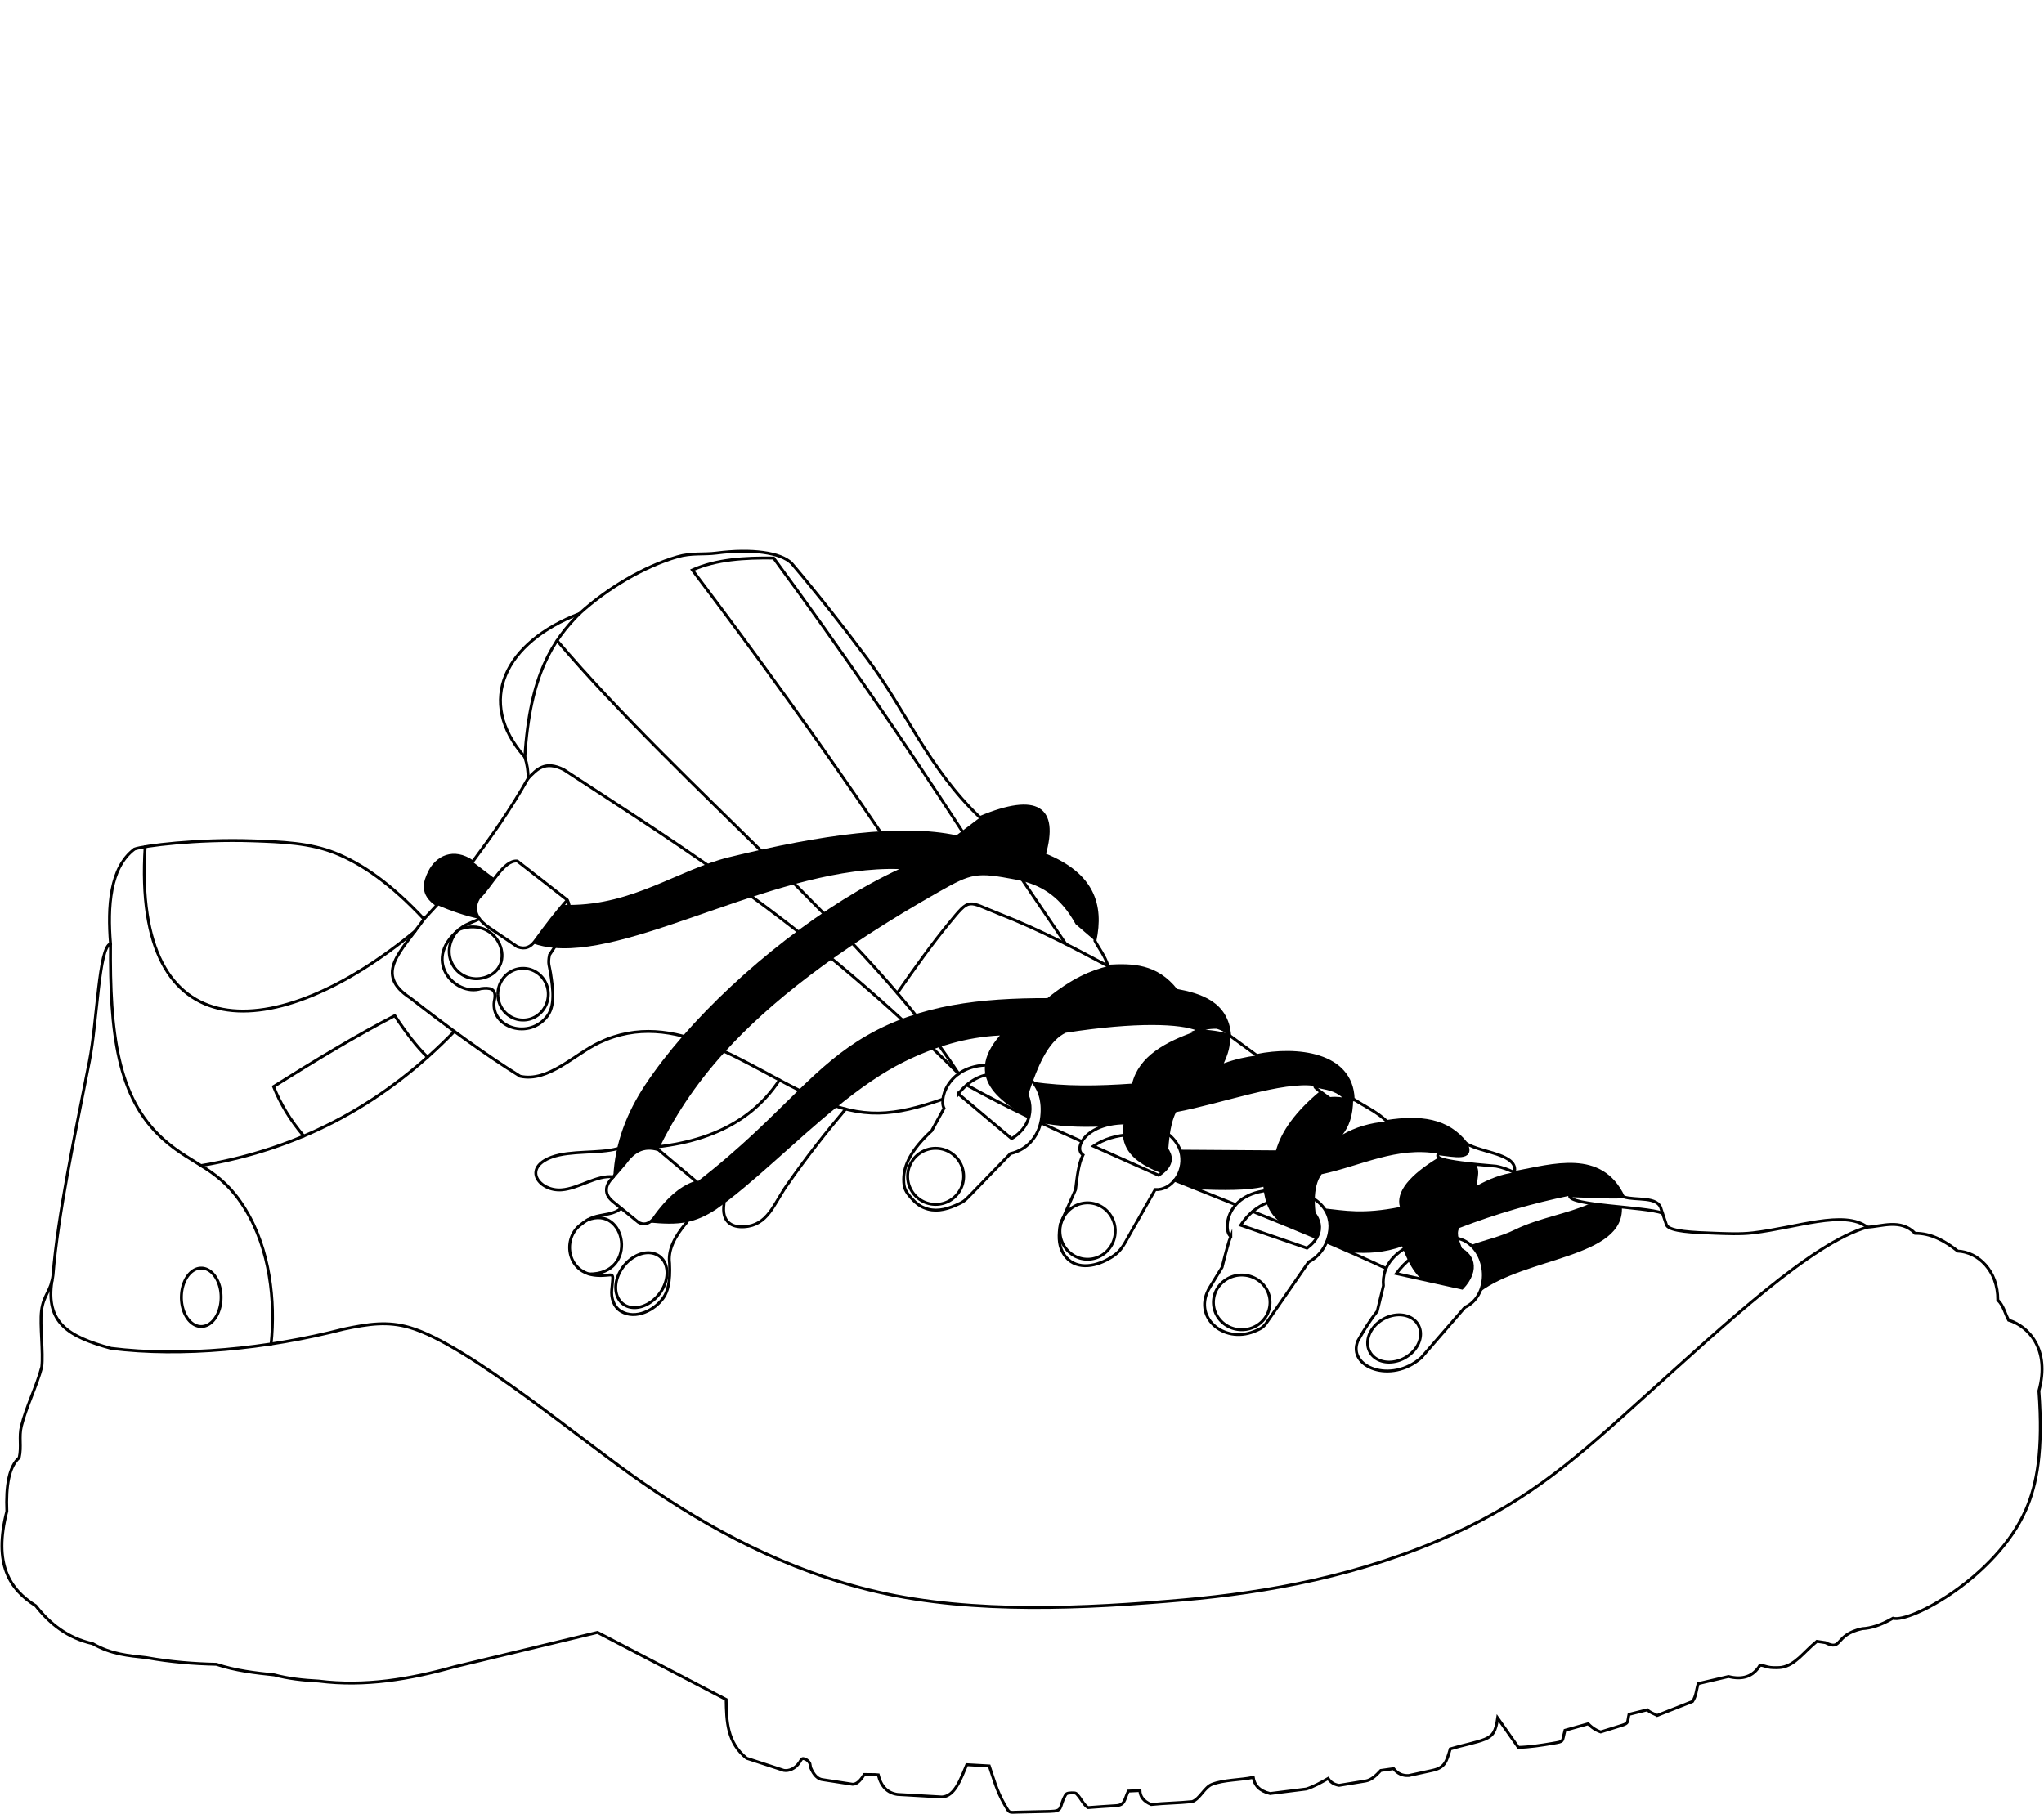 <svg width="2e3" height="1775" clip-rule="evenodd" fill-rule="evenodd" image-rendering="optimizeQuality" shape-rendering="geometricPrecision" text-rendering="geometricPrecision" version="1.1" viewBox="0 0 1998.5 1774.5" xmlns="http://www.w3.org/2000/svg"><defs><style type="text/css"><![CDATA[
    .str0 {stroke:black;stroke-width:2.84;stroke-linecap:round;stroke-miterlimit:22.926}
    .fil0 {fill:none}
    .fil2 {fill:black}
    .fil1 {fill:black;fill-rule:nonzero}
   ]]></style></defs><g transform="translate(0 537.84)"><path class="fil0 str0" d="m516.14 223.63c-17.53 30.95-35.83 56.85-54.3 81.63-18.83-13.06-35.16-4.24-42.16 10.01-4.77 9.71-8.63 21.56 7.38 32.22-4.26 4.62-8.52 9.23-12.78 13.84-32.31-34.58-60.69-54.12-86.68-64.57-24.92-10-52.47-10.99-80.81-11.97-54.49-1.89-107.09 4.87-115.73 8.05-24.13 18.1-26.36 56.29-23.42 92.63-11.63 3.61-12.76 74.88-20.66 114.98-14.42 73.23-30.83 150.21-35.6 209.23-1.99 16.23-9.3 18.79-11.29 35.02-1.68 13.7 1.97 41.07 0.29 54.77-4.81 18.55-15.28 39.07-19.9 57.8-2.69 10.93 0.35 19.96-2.19 31.02-9.85 8.59-13.11 27.2-12.07 52.35-13.37 51.98 2.84 76.55 28.3 92.54 13.96 17.76 31.27 31.55 55.64 37 18.46 10.64 35.34 11.75 52.34 13.66 23.68 4.28 46.43 6.08 68.68 6.57 18.9 6.29 37.8 8.39 56.7 10.38 13.43 3.61 28.15 5.27 43.47 6.04 44.85 5.7 89.01-1.73 132.92-14.02l139.74-33.63c41.94 21.88 83.88 43.77 125.82 65.66 0.37 21 0.76 42 20.05 57.49 12.13 3.97 24.26 7.93 36.38 11.89 4.76 0.82 10.98-1.44 15.28-7.78 1.5-2.2 1.94-3.96 3.94-3.78 1.75 0.17 5.06 1.9 6.34 5.05 0.2 0.48 0.49 3.39 0.69 3.86 3.15 7.43 7.06 11.34 12.17 11.79 9.64 1.48 19.28 2.96 28.93 4.44 3.77-0.09 7.09-2.82 11.34-9.53 4.32 0.18 9.36-0.17 13.68 0.3 2.72 11.35 8.99 17.75 18.81 19.16l43.47 2.49c12.53-0.67 18.11-16.83 24.32-31.59 7.33 0.42 14.67 0.83 22 1.24 4.19 12.26 7.15 24.09 14.89 37.58 5.18 9.02 3.69 7.79 13.63 7.57 10.25-0.23 20.5-0.47 30.75-0.7 13.43-0.3 8.65-3.72 14.86-15.23 0.95-1.78 1.23-2.75 6.38-2.92 4.77-0.16 4.57 0.71 6.11 2.35 2.89 3.08 6.17 9.95 10.01 12.08 8.99-0.64 17.98-1.39 26.99-1.86 9.11-0.48 8.21-5.34 12.4-14.29 3.79-0.18 7.57-0.35 11.36-0.53 0.2 5.64 3.22 10.39 11 13.66 13.9-1.42 26.38-1.42 40.28-2.84 7.64-2.92 11.72-14.01 19.35-16.93 11.74-4.5 27.74-4.07 40.19-6.76 1.19 7.7 6.08 13.31 16.5 15.8 11.83-1.48 23.66-2.96 35.49-4.44 7.26-2.35 14.28-6.27 21.3-10.29 2.15 3.24 5.17 5.87 10.65 6.74 8.69-1.42 17.39-2.84 26.08-4.26 5.61-0.98 10.1-5.33 14.73-10.29 4.2-0.59 8.4-1.18 12.6-1.77 3.83 4.88 8.77 7.06 14.73 6.74 7.71-1.68 15.43-3.35 23.14-5.03 12.37-2.68 13.84-8.63 17.5-21.06 12.47-3.77 25.85-6.16 33.81-9.46 8.1-3.35 10.69-7.68 12.59-20.79 6.74 9.58 13.49 19.16 20.23 28.75 11.03-0.28 22.41-2.01 34.09-4.02 11.15-1.92 8.43-1.23 11.52-12.67 7.57-2.13 15.14-4.25 22.71-6.38 2.22 2.26 4.72 4.44 8.27 6.27 1.2 0.61 2.51 1.19 3.97 1.71 6.87-2.14 13.73-4.29 20.6-6.43 7.11-2.23 5.3-3.04 7.09-10.78 5.97-1.48 11.95-2.96 17.92-4.44 2.75 2.81 6.39 3.67 9.58 5.5 11.54-4.55 23.07-9.11 34.61-13.66 3.72-5.29 3.72-11.65 5.59-17.48 9.88-2.31 19.75-4.61 29.63-6.92 13.44 3.36 24.06 0.36 30.88-11.18 4.11 0.46 6.1 1.82 10.22 2.28 2.85 0.32 8.35 0.33 10.85-0.09 13.49-2.25 21.83-15.18 34.47-25.44 2.78 0.42 5.56 0.83 8.34 1.24 17.08 8.6 8.26-7.62 36.03-13.66 8.21-0.42 17.84-3.16 30.08-10.2 16.67 4.92 101.19-40.31 129.99-106.06 11.01-25.14 17.08-58.22 12.77-116.38 11.24-40.82-10.35-63.36-29.64-69.21-3.52-6.54-5.08-14.49-10.55-19.61 0.23-28.93-19.58-47.03-39.22-47.91-12.9-10.22-26.44-17.59-41.7-17.39-14.14-14.61-33.12-6.51-46.68-6.04-22.69-17.24-69.28 0.62-112.06 5.58-12.49 1.45-25.98 0.76-36.9 0.38-22.08-0.77-43.52-1.72-47.39-7.64-1.78-5.27-3.55-10.53-5.32-15.8-2.96-13.31-24.73-8.16-37.09-12.24-21.68-45.7-68.74-30.7-106.56-23.69 4.37-18.34-31.36-18.93-47.03-28.39-18.57-23.9-45.49-26.5-77.55-21.65-10.67-10.03-22.06-14.73-33.09-22.1-1.6-44.66-55.55-50.28-94.23-42.41-8.88-6.51-17.75-13.01-26.62-19.52-2.34-32.15-29.16-39.99-52.26-44.28-19.34-24.72-43.12-24.96-66.55-23.6-3.07-10.05-8.63-16.56-12.95-24.84 7.38-34.83-1.51-65.08-49.51-84.29 12.92-45.64-6.63-59.86-62.91-36.29-50.54-48.06-72.47-104.81-110.27-155.31-23.95-32.01-48.51-63.28-74.02-93.4-10.68-10.57-39.1-14.46-73.45-10.03-12.75 1.64-24.55-0.36-38.33 3.66-32.85 9.58-68.69 30.94-95.75 55.62-72.64 27.8-101.98 85.59-53.42 140.37 2.39 7.3 3.29 14.17 3.2 20.76z"/><path class="fil0 str0" d="m50.46 714.94c-6.66 41.29 15.77 54.89 57.73 66.36 69.09 8.64 152.37 0.6 227.5-18.81 24.98-5.25 42.99-7.83 64.46-1.62 57.51 16.63 171.38 113.33 229.86 153.21 63.06 43.02 137.39 84.69 228.06 105.54 94.39 21.71 203.25 16.23 299.18 7.79 81.33-7.15 173.66-23.53 262.62-63.9 78.45-35.59 123.68-76.68 186.6-133.38 81.6-73.54 165.51-151.99 219.73-167.39"/><path class="fil0 str0" d="m107.64 385.47c-0.73 86.66 6.48 150.72 51.3 190.99 29.94 26.9 55.61 27.93 80.55 68.68 24.18 39.5 29.63 90.18 25.25 131.87"/><path class="fil1" d="m217.23 731.35h-2.83l-0.03-1.42-0.07-1.4-0.12-1.38-0.16-1.36-0.21-1.33-0.26-1.31-0.29-1.28-0.33-1.25-0.38-1.21-0.41-1.18-0.45-1.15-0.48-1.11-0.52-1.07-0.55-1.03-0.58-0.98-0.61-0.94-0.64-0.9-0.66-0.84-0.69-0.8-0.71-0.74-0.73-0.69-0.76-0.64-0.77-0.58-0.79-0.53-0.81-0.47-0.82-0.4-0.83-0.35-0.85-0.29-0.86-0.23-0.87-0.16-0.88-0.1-0.9-0.03v-2.84l1.11 0.04 1.09 0.12 1.07 0.2 1.06 0.28 1.03 0.35 1.01 0.42 0.98 0.49 0.96 0.56 0.93 0.62 0.91 0.68 0.87 0.74 0.84 0.79 0.81 0.85 0.78 0.9 0.75 0.95 0.71 1 0.68 1.04 0.64 1.09 0.6 1.13 0.57 1.17 0.53 1.21 0.49 1.25 0.44 1.28 0.41 1.32 0.36 1.34 0.32 1.38 0.27 1.41 0.22 1.43 0.18 1.45 0.13 1.48 0.07 1.5zm-20.85 29.99v-2.84l0.9-0.03 0.88-0.1 0.87-0.16 0.86-0.23 0.85-0.29 0.83-0.35 0.82-0.4 0.81-0.47 0.79-0.53 0.77-0.58 0.76-0.64 0.73-0.69 0.71-0.74 0.69-0.8 0.66-0.84 0.64-0.9 0.61-0.94 0.58-0.98 0.55-1.03 0.52-1.07 0.48-1.11 0.45-1.14 0.41-1.19 0.38-1.21 0.33-1.25 0.29-1.28 0.26-1.3 0.21-1.34 0.16-1.36 0.12-1.38 0.07-1.4 0.03-1.42h2.83l-0.03 1.52-0.07 1.5-0.13 1.48-0.18 1.45-0.22 1.44-0.27 1.4-0.32 1.38-0.36 1.34-0.41 1.32-0.44 1.28-0.49 1.25-0.53 1.21-0.57 1.17-0.6 1.13-0.64 1.09-0.68 1.04-0.71 1-0.75 0.95-0.78 0.9-0.81 0.85-0.84 0.79-0.87 0.74-0.91 0.68-0.93 0.62-0.96 0.56-0.98 0.49-1.01 0.42-1.03 0.35-1.06 0.28-1.07 0.2-1.09 0.12zm-20.85-29.99h2.84l0.02 1.42 0.07 1.4 0.12 1.38 0.17 1.36 0.21 1.34 0.25 1.3 0.29 1.28 0.34 1.25 0.37 1.21 0.41 1.19 0.45 1.14 0.49 1.11 0.51 1.07 0.55 1.03 0.58 0.98 0.61 0.94 0.64 0.9 0.66 0.84 0.69 0.8 0.71 0.74 0.74 0.69 0.75 0.64 0.78 0.58 0.78 0.53 0.81 0.47 0.82 0.4 0.84 0.35 0.84 0.29 0.86 0.23 0.87 0.16 0.89 0.1 0.89 0.03v2.84l-1.1-0.04-1.09-0.12-1.08-0.2-1.05-0.28-1.03-0.35-1.01-0.42-0.99-0.49-0.96-0.56-0.93-0.62-0.9-0.68-0.88-0.74-0.84-0.79-0.81-0.85-0.78-0.9-0.75-0.95-0.71-1-0.68-1.04-0.64-1.09-0.6-1.13-0.57-1.17-0.52-1.21-0.49-1.25-0.45-1.28-0.4-1.32-0.36-1.34-0.32-1.38-0.27-1.4-0.23-1.44-0.17-1.45-0.13-1.48-0.08-1.5zm20.85-29.99v2.84l-0.89 0.03-0.89 0.1-0.87 0.16-0.86 0.23-0.84 0.29-0.84 0.35-0.82 0.4-0.81 0.47-0.78 0.53-0.78 0.58-0.75 0.64-0.74 0.69-0.71 0.74-0.69 0.8-0.66 0.84-0.64 0.9-0.61 0.94-0.58 0.98-0.55 1.03-0.51 1.07-0.49 1.11-0.45 1.15-0.41 1.18-0.37 1.21-0.34 1.25-0.29 1.28-0.25 1.31-0.21 1.33-0.17 1.36-0.12 1.38-0.07 1.4-0.02 1.42h-2.84l0.03-1.52 0.08-1.5 0.13-1.48 0.17-1.45 0.23-1.43 0.27-1.41 0.32-1.38 0.36-1.34 0.4-1.32 0.45-1.28 0.49-1.25 0.52-1.21 0.57-1.17 0.6-1.13 0.64-1.09 0.68-1.04 0.71-1 0.75-0.95 0.78-0.9 0.81-0.85 0.84-0.79 0.88-0.74 0.9-0.68 0.93-0.62 0.96-0.56 0.99-0.49 1.01-0.42 1.03-0.35 1.05-0.28 1.08-0.2 1.09-0.12z"/><path class="fil0 str0" d="m196.23 602.5c101.04-16.86 181.77-63.34 247.79-131.31"/><path class="fil0 str0" d="m296.69 573.59c-12.91-15.19-22.79-31.31-29.55-48.4 40.88-25.66 80.98-49.88 118.54-69.38 10.91 16.48 21.64 30.71 32.07 40.57"/><path class="fil0 str0" d="m141.51 290.54c-12.79 200.93 127.21 195.47 264.01 82.65"/><path class="fil0 str0" d="m512.94 202.87c4.86-80.94 27.67-114.51 53.42-140.37"/><path class="fil0 str0" d="m414.28 361.33c-22.59 32.1-49.44 53.55-13.47 77.13 37.09 28.87 73.29 55.37 107.54 76.66 27.52 6.03 52.89-21.39 77.48-33 74.28-35.05 142.21 23.22 211.97 54.62 45.89 20.66 75.95 17.45 124.04 0.75"/><path class="fil0 str0" d="m544.43 88.86c123.15 144.82 305.58 289.28 392.9 423.8"/><path class="fil0 str0" d="m516.14 223.63c8.27-8.5 16.19-17.88 34.93-8.45 123.79 81.06 241.53 153.6 386.26 297.48"/><path class="fil0 str0" d="m877.26 433.74c17.04-24.42 33.98-48.19 50.24-67.95 21.6-26.24 17.52-22.14 50.1-9.34 39.83 15.66 72.96 33.4 105.95 50.93"/><path class="fil0 str0" d="m1042.1 385.68c-27.97-41.24-55.93-82.48-83.89-123.72"/><path class="fil0 str0" d="m974.84 504.61c-45.19-4.89-57.57 31.01-51.87 41.83-4.02 7.34-8.04 14.67-12.06 22.01-20.01 18.41-27.34 33.74-27.4 47.32-0.03 9.09 1.99 12.36 7.94 19.03 4.12 4.61 8.24 7.59 12.36 9.07 9.89 4.1 20.01 2.02 30.23-2.38 7.77-3.35 8.87-4.24 14.6-10.16 13.1-13.51 26.19-27.02 39.28-40.52 18.33-4.3 28.74-19.15 30.61-36.04 3.37-30.55-14.92-47.06-43.69-50.16z"/><path class="fil0 str0" d="m936.95 532.29c20.73-26.37 48.78-22.8 62.24-7.06 11.79 13.79 12.15 37.5-10.06 50.89-17.39-14.61-34.79-29.22-52.18-43.83z"/><path class="fil1" d="m943.61 613.03h-2.84l-0.04-1.34-0.1-1.32-0.16-1.3-0.23-1.28-0.29-1.25-0.35-1.24-0.41-1.21-0.46-1.18-0.52-1.15-0.58-1.12-0.62-1.09-0.68-1.05-0.73-1.02-0.77-0.98-0.81-0.95-0.87-0.9-0.9-0.86-0.94-0.82-0.98-0.77-1.02-0.72-1.06-0.68-1.09-0.63-1.12-0.57-1.15-0.52-1.18-0.47-1.21-0.4-1.23-0.36-1.26-0.29-1.28-0.22-1.3-0.17-1.32-0.1-1.34-0.03v-2.84l1.48 0.03 1.47 0.12 1.44 0.18 1.42 0.25 1.4 0.32 1.37 0.39 1.34 0.46 1.31 0.51 1.27 0.58 1.25 0.64 1.21 0.69 1.17 0.75 1.13 0.81 1.08 0.85 1.05 0.91 1 0.95 0.96 1 0.9 1.05 0.86 1.09 0.8 1.13 0.75 1.17 0.7 1.21 0.63 1.24 0.58 1.28 0.52 1.31 0.45 1.34 0.39 1.37 0.32 1.39 0.26 1.42 0.18 1.45 0.11 1.46zm-28.84 28.84v-2.84l1.34-0.03 1.32-0.1 1.3-0.17 1.28-0.23 1.26-0.29 1.23-0.35 1.21-0.41 1.18-0.46 1.15-0.52 1.12-0.58 1.09-0.62 1.06-0.68 1.02-0.72 0.98-0.77 0.94-0.82 0.9-0.86 0.87-0.91 0.81-0.94 0.77-0.98 0.73-1.02 0.68-1.06 0.62-1.09 0.58-1.12 0.52-1.15 0.46-1.18 0.41-1.21 0.35-1.23 0.29-1.26 0.23-1.28 0.16-1.3 0.1-1.32 0.04-1.34h2.84l-0.04 1.49-0.11 1.46-0.18 1.44-0.26 1.42-0.32 1.4-0.39 1.37-0.45 1.34-0.52 1.31-0.58 1.28-0.63 1.24-0.7 1.21-0.75 1.17-0.8 1.13-0.86 1.09-0.9 1.04-0.96 1-1 0.96-1.05 0.9-1.08 0.86-1.13 0.8-1.17 0.75-1.21 0.7-1.25 0.64-1.27 0.57-1.31 0.52-1.34 0.45-1.37 0.39-1.4 0.32-1.42 0.26-1.44 0.18-1.47 0.11zm-28.84-28.84h2.84l0.04 1.34 0.1 1.32 0.16 1.3 0.23 1.28 0.29 1.26 0.35 1.23 0.41 1.21 0.47 1.18 0.52 1.15 0.57 1.12 0.63 1.09 0.67 1.06 0.73 1.02 0.77 0.98 0.82 0.94 0.86 0.91 0.9 0.86 0.95 0.82 0.98 0.77 1.02 0.72 1.05 0.68 1.09 0.62 1.12 0.58 1.15 0.52 1.18 0.46 1.21 0.41 1.23 0.35 1.26 0.29 1.28 0.23 1.3 0.17 1.32 0.1 1.34 0.03v2.84l-1.48-0.04-1.47-0.11-1.44-0.18-1.42-0.26-1.39-0.32-1.37-0.39-1.34-0.45-1.31-0.52-1.28-0.57-1.24-0.64-1.21-0.7-1.17-0.75-1.13-0.8-1.09-0.86-1.05-0.9-1-0.96-0.95-1-0.91-1.04-0.86-1.09-0.8-1.13-0.75-1.17-0.69-1.21-0.64-1.24-0.58-1.28-0.51-1.31-0.46-1.34-0.39-1.37-0.32-1.4-0.25-1.42-0.19-1.44-0.11-1.46zm28.84-28.83v2.84l-1.34 0.03-1.32 0.1-1.3 0.17-1.28 0.22-1.26 0.29-1.23 0.36-1.21 0.4-1.18 0.47-1.15 0.52-1.12 0.57-1.09 0.63-1.05 0.68-1.02 0.72-0.98 0.77-0.95 0.82-0.9 0.86-0.86 0.9-0.82 0.95-0.77 0.98-0.73 1.02-0.67 1.05-0.63 1.09-0.57 1.12-0.52 1.15-0.47 1.18-0.41 1.21-0.35 1.24-0.29 1.25-0.23 1.28-0.16 1.3-0.1 1.32-0.04 1.34h-2.84l0.04-1.48 0.11-1.46 0.19-1.45 0.25-1.42 0.32-1.39 0.39-1.37 0.46-1.34 0.51-1.31 0.58-1.28 0.64-1.24 0.69-1.21 0.75-1.17 0.8-1.13 0.86-1.09 0.91-1.05 0.95-1 1-0.95 1.05-0.91 1.09-0.85 1.13-0.81 1.17-0.75 1.21-0.69 1.24-0.64 1.28-0.58 1.31-0.51 1.34-0.46 1.37-0.39 1.39-0.32 1.42-0.25 1.44-0.18 1.47-0.12z"/><path class="fil0 str0" d="m1131.3 565.48c-60.93-17.45-84.77 18.33-72.4 26.61-4.54 8.85-5.69 21.62-7.28 33.9-4.97 11.3-9.94 22.59-14.91 33.89-1.75 10.14-1.79 19.45 2.07 26.91 8.83 17.07 27.61 16.05 42.82 8.27 14.48-7.41 16.34-13.42 23.85-26.66 8.03-14.14 16.05-28.27 24.07-42.41 16.01 0.86 28.64-17.06 25.65-34.1-1.71-9.71-9.74-20.92-23.87-26.41z"/><path class="fil1" d="m1091.9 666.54h-2.81l-0.04-1.35-0.1-1.33-0.16-1.32-0.23-1.29-0.28-1.26-0.35-1.25-0.4-1.21-0.46-1.19-0.52-1.16-0.56-1.13-0.62-1.1-0.67-1.06-0.72-1.03-0.76-0.99-0.81-0.95-0.85-0.9-0.89-0.87-0.93-0.82-0.97-0.78-1.01-0.73-1.04-0.68-1.07-0.63-1.11-0.58-1.14-0.52-1.16-0.47-1.19-0.41-1.22-0.35-1.24-0.29-1.26-0.23-1.29-0.17-1.3-0.1-1.32-0.04v-2.82l1.46 0.04 1.45 0.11 1.43 0.18 1.4 0.26 1.38 0.32 1.35 0.4 1.33 0.45 1.29 0.52 1.26 0.58 1.23 0.65 1.2 0.69 1.15 0.76 1.12 0.81 1.07 0.86 1.04 0.91 0.98 0.96 0.95 1.01 0.89 1.05 0.85 1.1 0.79 1.13 0.74 1.18 0.68 1.22 0.63 1.25 0.57 1.28 0.51 1.32 0.45 1.35 0.38 1.37 0.32 1.41 0.25 1.42 0.18 1.45 0.11 1.48zm-28.48 29v-2.82l1.32-0.04 1.3-0.1 1.29-0.16 1.26-0.23 1.24-0.3 1.22-0.35 1.19-0.41 1.16-0.47 1.14-0.52 1.11-0.58 1.07-0.63 1.04-0.68 1.01-0.73 0.97-0.77 0.93-0.83 0.89-0.86 0.85-0.91 0.81-0.95 0.76-0.99 0.72-1.03 0.67-1.06 0.62-1.1 0.56-1.13 0.52-1.16 0.46-1.19 0.4-1.21 0.35-1.24 0.28-1.27 0.23-1.29 0.16-1.31 0.1-1.33 0.04-1.35h2.81l-0.04 1.49-0.11 1.47-0.18 1.45-0.25 1.43-0.32 1.4-0.38 1.38-0.45 1.34-0.51 1.32-0.57 1.29-0.63 1.25-0.68 1.21-0.74 1.18-0.79 1.14-0.85 1.09-0.89 1.05-0.95 1.01-0.98 0.96-1.04 0.91-1.07 0.86-1.12 0.81-1.15 0.76-1.2 0.7-1.23 0.64-1.26 0.58-1.29 0.52-1.33 0.46-1.35 0.39-1.38 0.32-1.4 0.26-1.43 0.18-1.45 0.12zm-28.48-29h2.81l0.04 1.35 0.09 1.33 0.17 1.31 0.22 1.29 0.29 1.27 0.35 1.24 0.4 1.21 0.46 1.19 0.52 1.16 0.56 1.13 0.62 1.1 0.67 1.06 0.72 1.03 0.76 0.99 0.81 0.95 0.85 0.91 0.89 0.86 0.93 0.83 0.97 0.77 1.01 0.73 1.04 0.68 1.07 0.63 1.11 0.58 1.14 0.52 1.16 0.47 1.19 0.41 1.22 0.35 1.24 0.3 1.26 0.23 1.29 0.16 1.3 0.1 1.32 0.04v2.82l-1.47-0.03-1.44-0.12-1.43-0.18-1.4-0.26-1.38-0.32-1.35-0.39-1.33-0.46-1.29-0.52-1.26-0.58-1.23-0.64-1.2-0.7-1.15-0.76-1.12-0.81-1.07-0.86-1.04-0.91-0.98-0.96-0.95-1.01-0.89-1.05-0.85-1.09-0.79-1.14-0.74-1.18-0.68-1.21-0.63-1.25-0.57-1.29-0.51-1.32-0.45-1.34-0.38-1.38-0.32-1.4-0.25-1.43-0.18-1.45-0.11-1.47zm28.48-29.01v2.82l-1.32 0.04-1.3 0.1-1.29 0.17-1.26 0.23-1.24 0.29-1.22 0.35-1.19 0.41-1.16 0.47-1.14 0.52-1.11 0.58-1.07 0.63-1.04 0.68-1.01 0.73-0.97 0.78-0.93 0.82-0.89 0.87-0.85 0.9-0.81 0.95-0.76 0.99-0.72 1.03-0.67 1.06-0.62 1.1-0.56 1.13-0.52 1.16-0.46 1.19-0.4 1.21-0.35 1.25-0.29 1.26-0.22 1.29-0.17 1.32-0.09 1.33-0.04 1.35h-2.81l0.04-1.49 0.11-1.48 0.18-1.45 0.25-1.42 0.32-1.41 0.38-1.37 0.45-1.35 0.51-1.32 0.57-1.28 0.63-1.25 0.68-1.22 0.74-1.18 0.79-1.13 0.85-1.1 0.89-1.05 0.95-1.01 0.98-0.96 1.04-0.91 1.07-0.86 1.12-0.81 1.15-0.76 1.2-0.7 1.23-0.64 1.26-0.58 1.29-0.52 1.33-0.45 1.35-0.4 1.38-0.32 1.4-0.26 1.43-0.18 1.44-0.11z"/><path class="fil0 str0" d="m1069.1 583.47c21.26 9.49 42.53 18.98 63.79 28.48 12.74-8.66 13.33-16.47 9.26-23.6-9.03-15.79-20.45-16.98-37.27-16.1-13.12 0.68-25.53 4.26-35.78 11.22z"/><path class="fil0 str0" d="m1203.5 671.63c-1.83 4.51-4.74 15.02-8.52 30.34-3.96 6.46-7.93 12.91-11.89 19.36-17.83 29.01 13.1 55.56 43.22 43.45 8.79-3.54 9.5-4.63 14.6-12.01 12.91-18.65 25.81-37.3 38.72-55.94 13.55-7.03 19.43-20.52 20.64-31.43 2.3-20.73-15.52-39.58-52.4-39.12-52.19 0.65-51.47 42.17-44.37 45.35z"/><path class="fil1" d="m1243.3 736.31h-2.84l-0.04-1.3-0.1-1.29-0.17-1.26-0.23-1.25-0.29-1.22-0.35-1.2-0.41-1.18-0.47-1.15-0.52-1.12-0.58-1.09-0.63-1.06-0.69-1.03-0.73-0.99-0.78-0.96-0.82-0.92-0.87-0.88-0.91-0.84-0.95-0.79-1-0.76-1.03-0.71-1.06-0.66-1.1-0.61-1.14-0.56-1.16-0.51-1.19-0.45-1.22-0.4-1.25-0.34-1.27-0.29-1.3-0.22-1.32-0.16-1.33-0.1-1.36-0.03v-2.84l1.5 0.04 1.47 0.11 1.46 0.17 1.43 0.25 1.4 0.32 1.38 0.37 1.36 0.45 1.32 0.5 1.28 0.56 1.26 0.62 1.22 0.68 1.18 0.73 1.14 0.78 1.1 0.84 1.05 0.88 1.02 0.94 0.96 0.97 0.91 1.02 0.87 1.07 0.81 1.1 0.76 1.14 0.7 1.19 0.65 1.21 0.58 1.25 0.52 1.28 0.46 1.31 0.4 1.34 0.32 1.37 0.26 1.39 0.18 1.41 0.12 1.43zm-29.11 28.17v-2.84l1.36-0.03 1.33-0.1 1.32-0.16 1.3-0.22 1.27-0.29 1.25-0.34 1.22-0.4 1.19-0.45 1.16-0.51 1.14-0.56 1.1-0.61 1.06-0.66 1.03-0.71 1-0.76 0.95-0.79 0.91-0.84 0.87-0.88 0.82-0.92 0.78-0.96 0.73-0.99 0.69-1.03 0.63-1.06 0.58-1.09 0.52-1.12 0.47-1.15 0.41-1.18 0.35-1.2 0.29-1.22 0.23-1.25 0.17-1.26 0.1-1.29 0.04-1.3h2.84l-0.04 1.45-0.12 1.43-0.18 1.42-0.26 1.38-0.32 1.37-0.4 1.34-0.46 1.31-0.52 1.28-0.58 1.25-0.65 1.22-0.7 1.18-0.76 1.14-0.81 1.1-0.87 1.07-0.91 1.02-0.96 0.98-1.02 0.93-1.05 0.88-1.1 0.84-1.14 0.78-1.18 0.73-1.22 0.68-1.26 0.62-1.28 0.56-1.32 0.5-1.36 0.45-1.38 0.38-1.4 0.31-1.43 0.25-1.46 0.17-1.47 0.11zm-29.1-28.17h2.84l0.03 1.3 0.1 1.29 0.17 1.26 0.23 1.25 0.29 1.22 0.36 1.2 0.41 1.18 0.47 1.15 0.52 1.12 0.58 1.09 0.63 1.06 0.68 1.03 0.73 0.99 0.78 0.96 0.83 0.92 0.87 0.88 0.91 0.84 0.95 0.79 0.99 0.76 1.03 0.71 1.07 0.66 1.1 0.61 1.13 0.56 1.16 0.51 1.2 0.45 1.22 0.4 1.25 0.34 1.27 0.29 1.29 0.22 1.32 0.16 1.34 0.1 1.35 0.03v2.84l-1.49-0.04-1.48-0.11-1.45-0.17-1.43-0.25-1.41-0.31-1.38-0.38-1.35-0.45-1.32-0.5-1.29-0.56-1.25-0.62-1.22-0.68-1.18-0.73-1.14-0.78-1.1-0.84-1.06-0.88-1.01-0.93-0.96-0.98-0.92-1.02-0.86-1.07-0.82-1.1-0.75-1.14-0.71-1.18-0.64-1.22-0.59-1.25-0.52-1.28-0.46-1.31-0.39-1.34-0.33-1.37-0.25-1.38-0.19-1.42-0.11-1.43zm29.1-28.17v2.84l-1.35 0.03-1.34 0.1-1.32 0.16-1.29 0.22-1.27 0.29-1.25 0.34-1.22 0.4-1.2 0.45-1.16 0.51-1.13 0.56-1.1 0.61-1.07 0.66-1.03 0.71-0.99 0.76-0.95 0.79-0.91 0.84-0.87 0.88-0.83 0.92-0.78 0.96-0.73 0.99-0.68 1.03-0.63 1.06-0.58 1.09-0.52 1.12-0.47 1.15-0.41 1.18-0.36 1.2-0.29 1.22-0.23 1.25-0.17 1.26-0.1 1.29-0.03 1.3h-2.84l0.04-1.45 0.11-1.43 0.19-1.41 0.25-1.39 0.33-1.37 0.39-1.34 0.46-1.31 0.52-1.28 0.59-1.25 0.64-1.21 0.71-1.19 0.75-1.14 0.82-1.1 0.86-1.07 0.92-1.02 0.96-0.97 1.01-0.94 1.06-0.88 1.1-0.84 1.14-0.78 1.18-0.73 1.22-0.68 1.25-0.62 1.29-0.56 1.32-0.5 1.35-0.45 1.38-0.37 1.41-0.32 1.43-0.25 1.45-0.17 1.48-0.11z"/><path class="fil0 str0" d="m1213.2 660.8c21.62 7.49 43.24 14.97 64.86 22.45 40.54-29.84-28.98-76.57-64.86-22.45z"/><path class="fil0 str0" d="m1352.8 720.07c-2.01 8.28-4.02 16.57-6.03 24.85-6.33 7.96-12.66 17.83-18.99 29.1-10.53 25.32 32.35 42.65 62.11 16.33 14.19-16.39 28.39-32.77 42.59-49.16 23.69-10.81 24.17-50.36 1.07-64.32-21.23-12.83-84.59 2.65-80.75 43.2z"/><path class="fil1" d="m1341.6 789.87 1.99-2.02 0.77 0.72 0.81 0.66 0.85 0.62 0.88 0.56 0.92 0.52 0.95 0.47 0.99 0.42 1.01 0.37 1.04 0.32 1.06 0.27 1.08 0.22 1.11 0.16 1.13 0.12 1.14 0.07 1.15 0.02 1.17-0.03 1.17-0.08 1.19-0.13 1.18-0.19 1.19-0.23 1.19-0.28 1.19-0.34 1.18-0.38 1.18-0.43 1.16-0.49 1.16-0.53 1.14-0.59 1.12-0.63 1.11-0.68 1.08-0.73 1.06-0.78 1.04-0.83 1.81 2.17-1.13 0.9-1.16 0.85-1.18 0.8-1.2 0.74-1.22 0.69-1.25 0.64-1.25 0.58-1.27 0.52-1.28 0.48-1.29 0.42-1.3 0.36-1.3 0.31-1.3 0.26-1.3 0.2-1.3 0.14-1.3 0.09-1.28 0.04-1.28-0.02-1.27-0.08-1.25-0.13-1.24-0.19-1.22-0.25-1.2-0.3-1.17-0.37-1.15-0.41-1.12-0.48-1.1-0.54-1.05-0.59-1.02-0.66-0.99-0.71-0.94-0.78zm5.08-34.8 1.81 2.17-1 0.87-0.94 0.89-0.9 0.92-0.83 0.94-0.79 0.96-0.73 0.98-0.68 0.99-0.62 1-0.57 1.02-0.52 1.03-0.46 1.03-0.4 1.04-0.35 1.04-0.3 1.05-0.24 1.04-0.19 1.04-0.13 1.03-0.07 1.03-0.02 1.02 0.03 1.01 0.09 1 0.15 0.98 0.2 0.97 0.26 0.95 0.31 0.93 0.37 0.9 0.43 0.89 0.48 0.87 0.55 0.84 0.6 0.81 0.65 0.78 0.72 0.76-1.99 2.02-0.84-0.88-0.77-0.92-0.71-0.95-0.63-0.99-0.57-1.02-0.5-1.04-0.44-1.08-0.37-1.09-0.3-1.11-0.24-1.13-0.17-1.14-0.1-1.16-0.04-1.16 0.02-1.18 0.08-1.17 0.15-1.19 0.22-1.18 0.27-1.18 0.33-1.18 0.4-1.17 0.45-1.16 0.52-1.16 0.57-1.14 0.63-1.13 0.69-1.11 0.75-1.1 0.81-1.07 0.86-1.06 0.92-1.03 0.97-1 1.04-0.98zm38.2-1.69-2 2.03-0.76-0.72-0.81-0.67-0.85-0.61-0.89-0.57-0.91-0.52-0.96-0.46-0.98-0.42-1.01-0.37-1.04-0.32-1.06-0.27-1.09-0.22-1.1-0.17-1.13-0.12-1.14-0.07-1.16-0.02-1.16 0.04-1.18 0.08-1.18 0.13-1.19 0.18-1.19 0.24-1.19 0.28-1.18 0.33-1.18 0.39-1.18 0.43-1.16 0.48-1.16 0.54-1.14 0.58-1.12 0.63-1.11 0.69-1.08 0.73-1.06 0.78-1.04 0.83-1.81-2.17 1.13-0.91 1.16-0.85 1.18-0.79 1.2-0.75 1.22-0.68 1.24-0.64 1.26-0.58 1.27-0.53 1.28-0.47 1.29-0.42 1.3-0.36 1.3-0.31 1.3-0.26 1.3-0.2 1.3-0.15 1.29-0.09 1.29-0.03 1.28 0.02 1.27 0.08 1.25 0.13 1.24 0.19 1.22 0.25 1.2 0.3 1.17 0.36 1.15 0.42 1.12 0.48 1.09 0.53 1.06 0.6 1.02 0.65 0.98 0.72 0.94 0.77zm-5.08 34.81-1.81-2.17 1-0.87 0.94-0.9 0.89-0.91 0.84-0.94 0.79-0.96 0.73-0.98 0.68-0.99 0.62-1.01 0.57-1.02 0.51-1.02 0.47-1.04 0.4-1.04 0.35-1.04 0.3-1.04 0.24-1.04 0.19-1.04 0.13-1.04 0.07-1.03 0.02-1.02-0.03-1-0.1-1-0.14-0.98-0.2-0.97-0.26-0.95-0.32-0.93-0.37-0.91-0.42-0.89-0.49-0.86-0.54-0.84-0.6-0.81-0.66-0.79-0.72-0.75 2-2.03 0.84 0.89 0.77 0.92 0.7 0.95 0.64 0.99 0.57 1.02 0.5 1.04 0.44 1.07 0.37 1.09 0.3 1.12 0.24 1.12 0.17 1.15 0.1 1.15 0.04 1.17-0.02 1.17-0.09 1.18-0.15 1.18-0.21 1.18-0.27 1.18-0.33 1.18-0.4 1.17-0.45 1.17-0.52 1.15-0.57 1.15-0.63 1.13-0.7 1.11-0.74 1.09-0.81 1.08-0.86 1.05-0.92 1.03-0.98 1.01-1.03 0.97z"/><path class="fil0 str0" d="m1365.4 708.14c21.44 4.73 42.89 9.46 64.33 14.2 34.29-36.4-26.85-64.66-64.33-14.2z"/><path class="fil0 str0" d="m945.13 523.68c20.04 11.11 40.31 21.5 60.79 31.39"/><path class="fil0 str0" d="m1017.5 560.59c13.33 6.28 26.74 12.37 40.21 18.3"/><path class="fil0 str0" d="m1148.3 616.74c19.98 8.03 39.99 15.98 59.98 23.98"/><path class="fil0 str0" d="m1224.9 647.36c20.77 8.35 41.6 16.84 62.44 25.64"/><path class="fil0 str0" d="m1297.2 677.2c19.4 8.29 38.82 16.87 58.22 25.89"/><path class="fil0 str0" d="m1587.4 633.02c-14.69 0.9-35.06-0.69-52.59-1.03-0.19 9.84 73.67 10.6 90.92 16.96"/><path class="fil0 str0" d="m1433.8 580.94c7.75 16.71-11.88 11.63-27.16 10.01-2.49 3.64-2.33 7.33 56.52 12.16 5.89 1.15 11.78 3.18 17.67 6.22"/><path class="fil0 str0" d="m1316.8 538.2c-8.28-9.65-17.04-10.67-25.75-12.58-4.76-1.04-4.22-1.24-4.99-0.95-2.27 0.85 6.98 6.64 14.33 12.2 7.25-0.74 12.01 0.18 16.41 1.33z"/><path class="fil0 str0" d="m1202.4 475.26c-9.1-2.76-19.71-4.27-31.65-4.67 5.01-2.01 10.85-3.49 19.17-3.37 7.54 2.42 11.09 5.15 12.48 8.04z"/><path class="fil0 str0" d="m681.2 618.59-37.62-31.59c-14.99-4.66-24.76 2.17-32.65 13.13-4.97 5.8-9.94 11.6-14.91 17.4-2.09 2.87-3 5.32-3.21 7.51-0.57 6.1 2.8 9.83 7.04 13.27l24.21 19.68c4.44 2.46 9.17 2.39 14.55-3.2 15.51-22.13 29.45-32.29 42.59-36.2z"/><path class="fil0 str0" d="m606.99 644.12c-2.91 2.84-7.13 4.63-12.27 5.65-12.56 2.51-17.29 2.28-28.43 11.61-16.72 14-11.8 46.58 16.98 48.53 17.53 1.19 16.58-6.47 14.65 14.23-0.66 7.05 1.44 16.38 9.17 20.95 14.28 8.47 33.28-1.31 41.57-13.58 3.9-5.77 6.78-14.89 5.83-33.42-1.76-12.55 4.73-25.96 16.68-39.93 8.64-15.09 13.23-28.73 10.03-39.57"/><path class="fil1" d="m574.5 657.12c-0.73 0.3-1.56-0.05-1.86-0.77-0.3-0.73 0.05-1.56 0.77-1.85zm0.99 52.84 0.04-2.83 4.28-0.13 3.93-0.5 3.56-0.83 3.22-1.14 2.89-1.42 2.57-1.66 2.26-1.88 1.96-2.09 1.68-2.25 1.39-2.41 1.11-2.53 0.84-2.63 0.58-2.7 0.31-2.74 0.06-2.76-0.19-2.74-0.43-2.71-0.67-2.63-0.9-2.53-1.13-2.41-1.33-2.24-1.54-2.06-1.74-1.86-1.92-1.61-2.11-1.36-2.28-1.08-2.46-0.78-2.64-0.44-2.81-0.09-3 0.3-3.17 0.72-3.35 1.18-1.09-2.62 3.64-1.28 3.51-0.8 3.35-0.33 3.2 0.09 3.02 0.51 2.83 0.9 2.63 1.24 2.42 1.56 2.19 1.84 1.96 2.09 1.72 2.3 1.48 2.5 1.24 2.65 0.99 2.78 0.74 2.89 0.47 2.95 0.21 3-0.06 3.02-0.35 3.01-0.63 2.97-0.93 2.91-1.24 2.8-1.55 2.68-1.87 2.52-2.19 2.33-2.52 2.11-2.86 1.84-3.19 1.57-3.53 1.24-3.86 0.9-4.2 0.54zm0 0c-0.78-0.01-1.41-0.65-1.4-1.43 0.01-0.79 0.66-1.41 1.44-1.4z"/><path class="fil1" d="m648.47 724.57-2.44-1.43 0.7-1.26 0.64-1.27 0.58-1.27 0.52-1.27 0.46-1.27 0.4-1.27 0.35-1.25 0.28-1.26 0.23-1.24 0.18-1.23 0.11-1.21 0.06-1.2 0.01-1.18-0.05-1.16-0.1-1.14-0.16-1.11-0.21-1.08-0.26-1.06-0.31-1.02-0.36-0.99-0.42-0.96-0.46-0.91-0.51-0.89-0.56-0.84-0.61-0.8-0.65-0.75-0.71-0.71-0.75-0.67-0.8-0.62-0.84-0.57-0.9-0.52-0.95-0.47 1.17-2.58 1.11 0.55 1.06 0.61 1 0.67 0.95 0.74 0.89 0.79 0.83 0.84 0.78 0.9 0.72 0.94 0.66 0.99 0.59 1.03 0.54 1.07 0.48 1.1 0.42 1.14 0.35 1.18 0.3 1.2 0.24 1.22 0.17 1.26 0.12 1.27 0.05 1.29v1.32l-0.07 1.32-0.13 1.35-0.19 1.35-0.25 1.36-0.31 1.37-0.38 1.37-0.44 1.38-0.5 1.38-0.56 1.37-0.62 1.37-0.69 1.37zm-36.78 16.55 1.17-2.59 0.98 0.41 1 0.34 1.03 0.28 1.05 0.22 1.06 0.15 1.08 0.09 1.1 0.04 1.11-0.03 1.12-0.09 1.13-0.15 1.14-0.21 1.14-0.27 1.14-0.32 1.15-0.38 1.14-0.44 1.14-0.49 1.12-0.54 1.12-0.6 1.11-0.65 1.1-0.7 1.07-0.75 1.06-0.8 1.04-0.85 1.02-0.9 0.99-0.94 0.96-0.99 0.93-1.03 0.9-1.08 0.87-1.12 0.83-1.15 0.79-1.2 0.75-1.24 2.44 1.43-0.8 1.33-0.86 1.29-0.89 1.25-0.93 1.2-0.97 1.16-1 1.11-1.04 1.06-1.07 1.02-1.09 0.97-1.13 0.91-1.14 0.87-1.17 0.81-1.19 0.77-1.2 0.7-1.22 0.65-1.24 0.6-1.24 0.54-1.26 0.48-1.26 0.41-1.27 0.36-1.27 0.3-1.27 0.23-1.27 0.17-1.27 0.1-1.26 0.03-1.25-0.03-1.25-0.11-1.23-0.17-1.21-0.25-1.2-0.33-1.18-0.4zm-6.36-36.46 2.44 1.43-0.7 1.26-0.64 1.27-0.58 1.27-0.52 1.27-0.46 1.27-0.4 1.26-0.35 1.26-0.28 1.26-0.23 1.24-0.18 1.23-0.11 1.21-0.06 1.2-0.01 1.18 0.05 1.16 0.1 1.14 0.16 1.11 0.21 1.08 0.26 1.06 0.31 1.02 0.36 0.99 0.42 0.95 0.46 0.92 0.51 0.88 0.56 0.85 0.61 0.8 0.65 0.75 0.71 0.71 0.75 0.67 0.8 0.62 0.84 0.57 0.9 0.52 0.95 0.46-1.17 2.59-1.11-0.55-1.06-0.61-1-0.68-0.95-0.73-0.89-0.79-0.83-0.84-0.78-0.9-0.72-0.94-0.66-0.99-0.59-1.03-0.54-1.07-0.48-1.1-0.42-1.14-0.35-1.18-0.3-1.2-0.24-1.22-0.17-1.26-0.12-1.27-0.05-1.3v-1.31l0.07-1.33 0.13-1.34 0.19-1.35 0.25-1.36 0.31-1.37 0.38-1.37 0.44-1.38 0.5-1.38 0.56-1.37 0.62-1.37 0.69-1.37zm36.78-16.55-1.17 2.58-0.98-0.4-1-0.35-1.03-0.27-1.05-0.22-1.06-0.15-1.08-0.1-1.1-0.03-1.11 0.03-1.12 0.09-1.13 0.15-1.14 0.21-1.14 0.27-1.14 0.32-1.15 0.38-1.14 0.44-1.14 0.49-1.12 0.54-1.12 0.6-1.11 0.65-1.1 0.7-1.08 0.75-1.05 0.8-1.04 0.85-1.02 0.9-0.99 0.94-0.96 0.99-0.93 1.03-0.9 1.08-0.87 1.11-0.83 1.16-0.79 1.2-0.75 1.24-2.44-1.43 0.8-1.33 0.86-1.29 0.89-1.25 0.93-1.2 0.97-1.16 1-1.11 1.04-1.06 1.07-1.02 1.09-0.97 1.13-0.92 1.14-0.86 1.17-0.82 1.19-0.76 1.2-0.7 1.22-0.65 1.24-0.6 1.24-0.54 1.26-0.48 1.26-0.42 1.27-0.35 1.27-0.3 1.27-0.23 1.27-0.17 1.27-0.1 1.26-0.04 1.25 0.04 1.25 0.1 1.23 0.18 1.21 0.25 1.2 0.33 1.18 0.4z"/><path class="fil0 str0" d="m554.53 342.68c-16.32-12.72-32.65-25.44-48.97-38.15-13.49-1.25-25.2 24.13-37.8 36.2-7.86 13.31 0.88 22.67 10.98 29.49 8.98 6.06 17.49 11.82 26.99 18.24 8.12 2.94 13.01-0.2 16.86-5.32 11.42-15.61 22.42-30.06 31.94-40.46z"/><path class="fil0 str0" d="m468.57 361.16c-5.88 2.9-12.59 4.94-16.84 8.02-42.21 30.57-7.13 68.61 18.42 60.19 8.14-1.02 14.91-0.45 13.31 9.93-6.41 26.65 31.35 40.7 50.22 18.46 9.63-10.87 6.59-28.67 4.42-43.45-1.02-7.02-2.92-8.93-1.04-17.95 14.78-21.48 24-40.73 17.47-53.68"/><path class="fil0 str0" d="m448.84 371.38c39.15-14.07 57.88 37.68 24.52 47.2-24.82 7.09-45.93-20.97-27.34-44.81"/><path class="fil1" d="m537.28 434.82h-2.84l-0.03-1.23-0.09-1.21-0.15-1.2-0.2-1.18-0.26-1.15-0.32-1.14-0.36-1.1-0.42-1.09-0.47-1.06-0.51-1.03-0.56-1-0.61-0.96-0.65-0.94-0.69-0.9-0.73-0.87-0.77-0.83-0.81-0.79-0.84-0.75-0.88-0.7-0.91-0.67-0.95-0.62-0.97-0.57-1-0.53-1.03-0.48-1.06-0.42-1.07-0.38-1.11-0.32-1.12-0.26-1.14-0.21-1.16-0.15-1.18-0.09-1.2-0.04v-2.84l1.34 0.04 1.33 0.1 1.31 0.17 1.28 0.24 1.27 0.3 1.24 0.36 1.21 0.42 1.19 0.48 1.15 0.54 1.13 0.59 1.09 0.64 1.06 0.7 1.02 0.74 0.99 0.79 0.94 0.84 0.91 0.89 0.86 0.93 0.82 0.97 0.77 1.01 0.73 1.04 0.68 1.09 0.62 1.11 0.58 1.15 0.52 1.19 0.47 1.21 0.41 1.24 0.35 1.27 0.29 1.29 0.23 1.31 0.16 1.34 0.1 1.35zm-26.09 26.71v-2.84l1.2-0.03 1.18-0.09 1.16-0.15 1.14-0.21 1.12-0.27 1.11-0.32 1.07-0.37 1.06-0.43 1.03-0.48 1-0.52 0.97-0.58 0.95-0.62 0.91-0.66 0.88-0.71 0.84-0.75 0.81-0.79 0.77-0.83 0.73-0.86 0.69-0.9 0.65-0.94 0.61-0.97 0.56-1 0.51-1.03 0.47-1.06 0.42-1.08 0.36-1.11 0.32-1.13 0.26-1.16 0.2-1.18 0.15-1.19 0.09-1.22 0.03-1.23h2.84l-0.04 1.37-0.1 1.36-0.16 1.33-0.23 1.32-0.29 1.29-0.35 1.26-0.41 1.24-0.47 1.22-0.52 1.18-0.58 1.15-0.62 1.12-0.68 1.08-0.73 1.05-0.77 1.01-0.82 0.97-0.86 0.93-0.91 0.88-0.94 0.84-0.99 0.79-1.02 0.75-1.06 0.69-1.09 0.65-1.13 0.59-1.15 0.54-1.19 0.47-1.21 0.43-1.24 0.36-1.27 0.3-1.28 0.23-1.31 0.17-1.33 0.1zm-26.08-26.71h2.83l0.03 1.23 0.09 1.22 0.15 1.19 0.21 1.18 0.26 1.16 0.31 1.13 0.37 1.11 0.41 1.08 0.47 1.06 0.52 1.03 0.56 1 0.6 0.97 0.65 0.94 0.69 0.9 0.73 0.86 0.77 0.83 0.81 0.79 0.85 0.75 0.88 0.71 0.91 0.66 0.94 0.62 0.97 0.58 1 0.52 1.03 0.48 1.06 0.43 1.08 0.37 1.1 0.32 1.12 0.27 1.14 0.21 1.17 0.15 1.18 0.09 1.19 0.03v2.84l-1.34-0.04-1.33-0.1-1.3-0.17-1.29-0.23-1.26-0.3-1.24-0.36-1.22-0.43-1.18-0.47-1.16-0.54-1.13-0.59-1.09-0.65-1.06-0.69-1.02-0.75-0.98-0.79-0.95-0.84-0.91-0.88-0.86-0.93-0.82-0.97-0.77-1.01-0.73-1.05-0.67-1.08-0.63-1.12-0.58-1.15-0.52-1.18-0.46-1.22-0.41-1.24-0.35-1.26-0.29-1.29-0.23-1.32-0.17-1.33-0.1-1.36zm26.08-26.71v2.84l-1.19 0.04-1.18 0.09-1.17 0.15-1.14 0.21-1.12 0.26-1.1 0.32-1.08 0.38-1.06 0.42-1.03 0.48-1 0.53-0.97 0.57-0.94 0.62-0.91 0.67-0.88 0.7-0.85 0.75-0.81 0.79-0.77 0.83-0.73 0.87-0.69 0.9-0.65 0.94-0.6 0.96-0.56 1-0.52 1.03-0.47 1.06-0.41 1.09-0.37 1.1-0.31 1.14-0.26 1.15-0.21 1.18-0.15 1.2-0.09 1.21-0.03 1.23h-2.83l0.03-1.37 0.1-1.35 0.17-1.34 0.23-1.31 0.29-1.29 0.35-1.27 0.41-1.24 0.46-1.21 0.52-1.19 0.58-1.15 0.63-1.11 0.67-1.09 0.73-1.04 0.77-1.01 0.82-0.97 0.86-0.93 0.91-0.89 0.95-0.84 0.98-0.79 1.02-0.74 1.06-0.7 1.09-0.64 1.13-0.59 1.16-0.54 1.18-0.48 1.22-0.42 1.24-0.36 1.26-0.3 1.29-0.24 1.3-0.17 1.33-0.1z"/><path class="fil0 str0" d="m940.67 275.2c-56.7-87.45-117.72-176.34-184.36-267.1-28.37-0.39-55.87 1.2-79.5 11.71 63.81 84.58 125.39 169.72 183.52 255.71"/><path class="fil0 str0" d="m761.99 518.8c-31.93 48.41-87.12 68.02-158.8 67.21-17.75 4.85-45.63 1.56-63.88 8.2-29.36 10.69-12.28 33.56 9.43 32.03 16.75-1.18 34.68-14.73 50.72-12.72"/><path class="fil0 str0" d="m707.79 639.65c-2.79 18.6 8.21 23.42 19.63 22.71 23.12-1.43 28.83-21.92 41.52-40.17 19.04-27.38 38.36-51.89 57.82-75.01"/><path class="fil2" d="m712.48 300.85c91.14-22.38 169.11-32.91 222.66-21.47 7.68-5.8 15.36-11.61 23.04-17.42 56.28-23.57 75.83-9.35 62.91 36.29 48 19.21 56.89 49.46 49.51 84.29l-18.87-16.2c-14.3-26.07-32.1-36.94-51.25-41.99-2.49-0.66-5.01-1.22-7.55-1.71-38.06-7.23-42.72-6.26-74.54 11.78-101.58 57.59-166.24 108.86-209.68 156.71-30.22 33.29-50.17 64.92-65.13 95.87-14.99-4.66-24.76 2.17-32.65 13.13-3.83 4.47-7.65 8.93-11.47 13.39 1.63-33.2 13.21-62.93 31.43-90.35 10.36-15.59 22.71-31.53 36.53-47.38 57.52-65.99 140.52-130.61 211.82-163.4-115.86-3.81-254.91 84.4-337.6 77.1-7.37-0.65-14.29-2.06-20.7-4.36 0.57-0.62 1.12-1.29 1.65-1.99 9.79-13.38 19.27-25.91 27.77-35.76 1.97 0.06 3.91 0.09 5.83 0.09 63.24 0 107.17-34.55 156.29-46.62zm664.54 394.68c4.17 8.34 8.56 14.25 13.15 18.06 13.2 2.92 26.41 5.83 39.61 8.75 14.82-15.74 11.82-29.95 0.59-36.94-1.31-3.81-3.02-7.72-3.97-11.44-0.96-3.75-1.16-7.3 0.56-10.38 36.96-14.26 72.83-24.43 107.89-31.59 17.53 0.34 37.9 1.93 52.59 1.03-21.68-45.7-68.74-30.7-106.56-23.69-12.13 1.28-24.38 6.13-36.71 12.9 0.89-10.6 2.96-14.13-0.89-20.93-24.75-2.53-33.7-4.74-36.37-6.84-28.46 17.32-42.17 33.58-37.98 48.53-36.57 7.28-53.87 3.46-74.13 1.34 4.45 6.21 6.29 13.52 5.45 21.07-0.42 3.75-1.39 7.81-3.03 11.8 7.88 3.37 15.76 6.78 23.63 10.25 16.35 1.11 32.91 0.52 50.21-5.95 0.37 1.01 0.74 2 1.11 2.97 1.58 4.08 3.2 7.76 4.85 11.06zm104.47-30.37c-13.74 6.73-28.9 10.04-43.35 15.07 12.69 11.14 15.64 31.25 8.97 45.91 45.25-34.27 141.6-33.22 138.94-83.1-10.69-1.08-21.65-2.19-30.67-3.56-22.86 10.33-49.88 13.93-73.89 25.68zm-245.66-37.9c0.59 4.49 1.51 8.42 2.69 11.87 3.38 9.92 8.97 15.91 15.49 20.04 7.45 3.04 14.9 6.12 22.35 9.23 3.93 1.36 7.74 2.82 11.22 4.71 4.3-7.52 3.43-15.26-0.77-21.72-0.76-5-1.22-10.43-1.14-15.79 0.14-9.27 1.91-18.35 6.68-24.64 38.82-8.26 73.39-27.36 114.34-20.01 15.28 1.62 34.91 6.7 27.16-10.01-18.57-23.9-45.49-26.5-77.55-21.65-16.9 1.33-31.19 5.8-43.36 12.81 5.81-7.45 10.14-17.51 10.27-34.91-1.6-44.66-55.55-50.28-94.23-42.41-10.25 1.27-20.92 3.56-32.36 7.67 3.91-8.52 7.06-17.25 5.74-27.19-2.34-32.15-29.16-39.99-52.26-44.28-19.34-24.72-43.12-24.96-66.55-23.6-16.99 4-35.79 12.12-59.41 31.27-65.49-0.08-124.39 6.5-176.44 36.47-25.57 14.72-45.4 32.54-66.94 53.46-26.2 25.44-54.92 55.46-99.56 90.01-13.14 3.91-27.08 14.07-42.59 36.2-1.46 1.52-2.87 2.62-4.24 3.39 14.08 1.26 25.56 1.92 37.03-0.42 9.12-1.86 18.22-5.61 28.61-12.46 36.25-25.52 76.55-66.41 118.59-100.48 21.45-17.39 43.35-33 65.39-43.89 29.71-14.68 60.71-24.13 93.65-25.72-8.97 10.31-13.69 19.97-14.58 29.04-0.32 3.31-0.13 6.55 0.54 9.71 3.31 15.38 18.25 28.98 42.44 41.17 1.91-6.91 1.33-14.06-1.15-20.4 1.56-4.86 3.16-9.63 4.83-14.24 7.08 8.26 10.42 19.66 8.81 34.28-0.22 1.98-0.55 3.93-1 5.83 17.13 3.54 37.37 4.61 60.19 3.65 5.85-2.03 12.88-3.35 21.09-3.5-0.9 4.4-1.16 8.43-0.85 12.15 1.53 18.66 17.27 29.21 37.66 37.09 10.12-7.88 10.33-15.05 6.57-21.64 0.38-5.24 0.83-10.44 1.51-15.45 1.14-8.31 2.93-16.1 6.25-22.72 45.36-8.5 104.56-30.49 136.07-25.51 0.77-0.29 0.23-0.09 4.99 0.95 8.71 1.91 17.47 2.93 25.75 12.58-4.4-1.15-9.16-2.07-16.41-1.33-3.25-2.46-6.88-4.97-9.71-7.07-23.72 19.76-37.65 39.02-42.91 57.83l-93.96-0.66c0.63 1.66 1.08 3.31 1.37 4.92 1.59 9.05-1.22 18.34-6.61 24.94 7.38 2.97 14.78 5.93 22.19 8.89 25.2 0.98 48.96 1.25 64.67-2.51 0.12 1.4 0.26 2.75 0.44 4.05zm-33.47-152c-9.1-2.76-19.71-4.27-31.65-4.67 5.01-2.01 10.85-3.49 19.17-3.37 7.54 2.42 11.09 5.15 12.48 8.04zm-31.65-4.67c-31.25 10.71-57.17 24.91-63.79 51.73-32.98 2.28-65.65 3-97.2-1.83 8.06-22.32 17.7-40.98 32.34-47.94 69.76-10.85 112.55-8.74 128.65-1.96zm-743.65-123.1c14.18 6.17 28.04 10.82 41.51 13.67-4.19-5.53-5.65-12.23-0.81-20.43 5.26-5.04 10.37-12.41 15.52-19.18l-21.44-16.29c-18.83-13.06-35.16-4.24-42.16 10.01-4.77 9.71-8.63 21.56 7.38 32.22z"/></g></svg>
